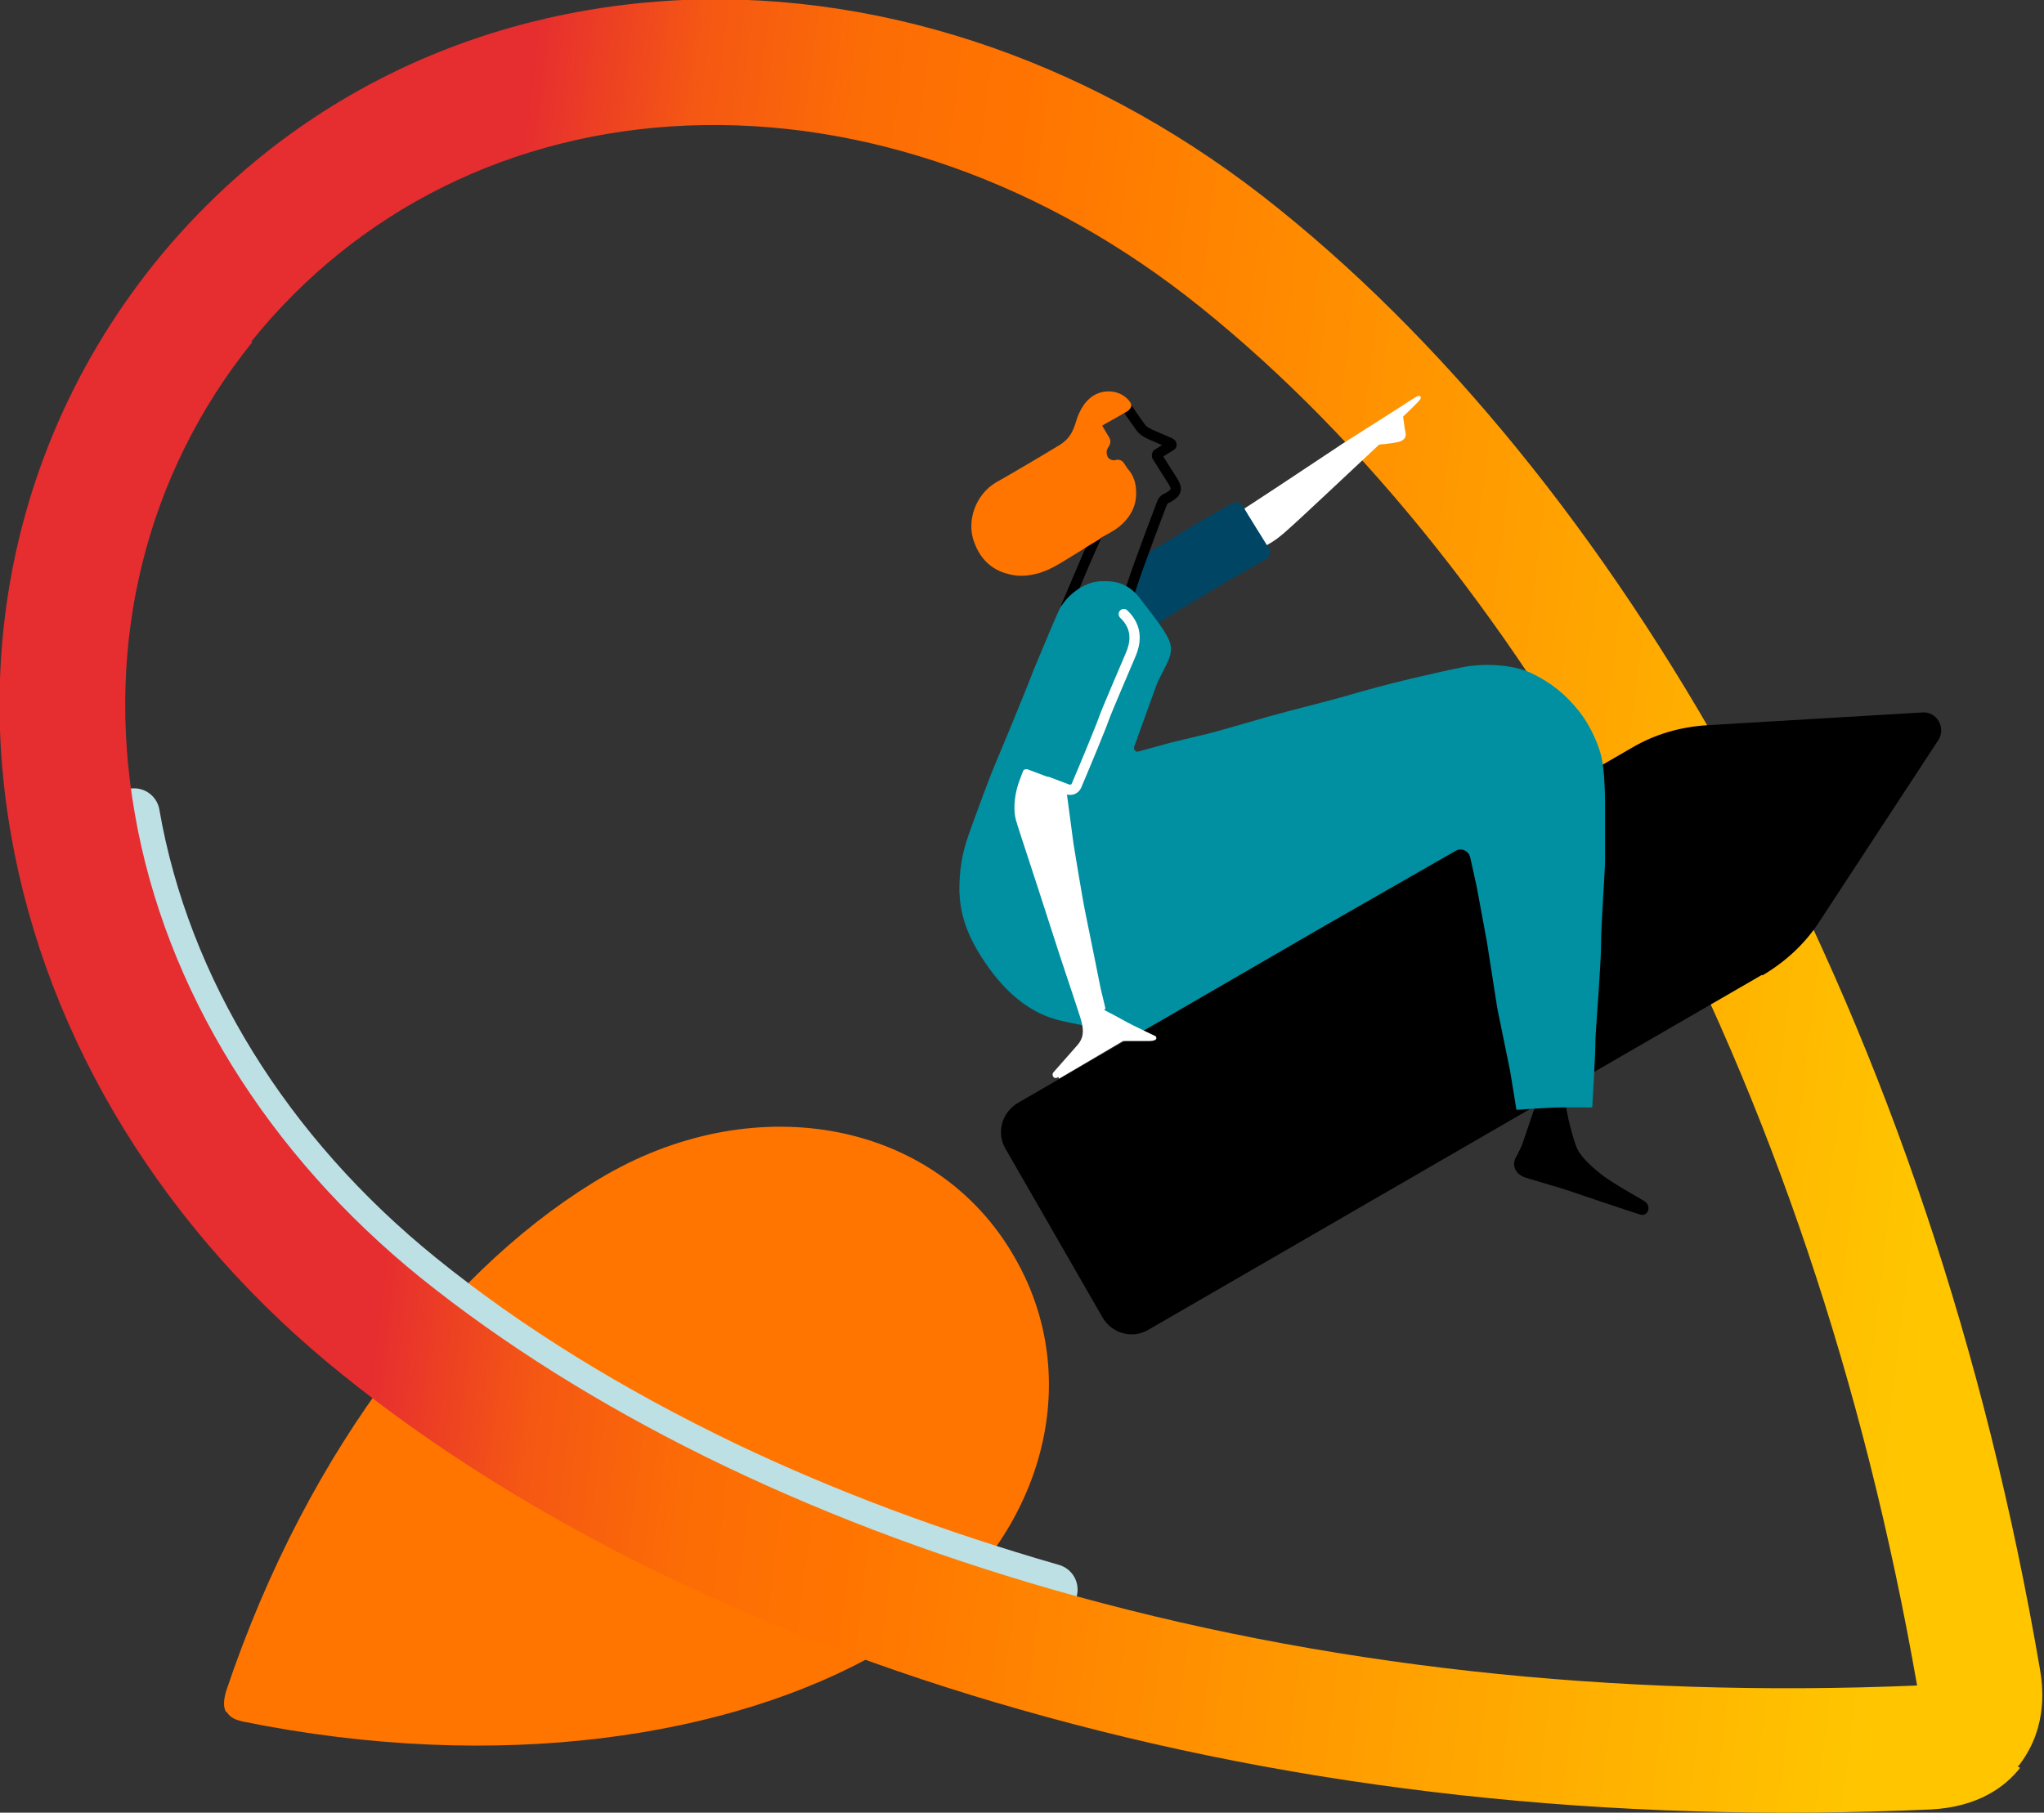 <svg width="239" height="212" viewBox="0 0 239 212" fill="none" xmlns="http://www.w3.org/2000/svg">
<rect x="0" y="0" width="239" height="212" fill="#333333" stroke="none"/>
<g clip-path="url(#clip0_2848_10403)">
<path d="M26.504 200.217C26.97 200.965 27.623 201.152 28.37 201.339C58.327 207.418 85.484 203.209 103.028 193.11C120.853 182.823 127.759 162.811 118.613 147.007C109.561 131.202 88.75 127.181 70.925 137.374C53.381 147.474 36.116 168.889 26.41 197.879C26.224 198.627 26.037 199.469 26.41 200.217H26.504Z" fill="#FF7500"/>
<path d="M15.678 95.199C19.224 115.679 31.17 134.943 49.088 149.438C59.353 157.761 71.392 165.149 84.831 171.601C96.589 177.212 109.374 181.982 123 185.909" stroke="#BDE0E5" stroke-width="6" stroke-linecap="round" stroke-linejoin="round"/>
<path d="M236.2 206.763C234.52 208.914 231.347 211.345 225.748 211.626C188.139 213.309 152.303 209.382 119.267 199.937C88.283 191.146 60.94 177.586 40.129 160.847C19.224 144.108 5.506 121.664 1.306 97.724C-2.986 73.41 2.986 49.657 18.011 30.86C33.223 11.97 55.154 1.122 79.791 6.49914e-05C104.055 -1.029 128.786 7.668 149.503 24.408C170.314 41.147 189.259 65.087 204.47 93.516C220.709 123.908 232.187 158.135 238.533 195.261C238.813 196.944 239.56 201.807 236.2 206.296C236.2 206.389 236.014 206.483 235.92 206.576L236.2 206.763ZM29.49 40.025C17.078 55.455 12.225 75.093 15.771 95.199C19.318 115.679 31.263 134.943 49.181 149.438C68.499 164.962 94.069 177.586 123.093 185.909C154.449 194.887 188.512 198.627 224.162 197.131C218.002 161.876 207.083 129.332 191.685 100.529C177.407 73.784 159.675 51.434 140.358 35.91C122.346 21.415 101.069 13.84 80.351 14.682C59.913 15.524 41.809 24.501 29.397 39.931L29.49 40.025Z" fill="url(#paint0_linear_2848_10403)"/>
<path d="M144.931 59.85C144.931 59.85 148.664 57.419 149.503 56.857C150.343 56.296 156.969 51.901 156.969 51.901L163.875 47.506C163.875 47.506 165.275 46.571 165.648 46.384C166.022 46.197 166.302 46.384 166.022 46.758C165.742 47.132 164.062 48.722 164.062 48.722C164.062 48.722 164.249 50.218 164.342 50.592C164.435 50.966 164.342 51.527 163.409 51.714C162.475 51.901 161.262 51.995 161.262 51.995C161.262 51.995 152.396 60.318 151.557 61.066C150.717 61.814 149.69 62.842 148.57 63.497L146.984 64.432L145.024 59.943L144.931 59.85Z" fill="white"/>
<path d="M133.172 65.929L134.758 64.339C134.758 64.339 138.118 62.375 138.958 61.814C139.798 61.253 143.531 59.196 143.997 58.915C144.464 58.634 145.117 58.728 145.397 59.289C145.677 59.85 148.104 63.684 148.384 64.152C148.663 64.619 148.57 65.087 147.917 65.461L142.877 68.36L137.558 71.54L134.105 73.69L131.679 69.763L133.172 66.022V65.929Z" fill="#004664"/>
<path d="M125.146 72.194L124.679 70.885L127.106 65.18L128.972 60.972L128.785 53.491L127.946 48.909L130.092 47.412H131.585C131.585 47.412 132.518 48.815 133.078 49.563C133.638 50.405 133.732 50.498 135.505 51.246C137.278 51.995 136.625 51.714 136.811 51.808C136.998 51.901 137.091 52.088 136.811 52.182L135.318 53.117C135.318 53.117 135.225 53.304 135.318 53.397C135.598 53.865 136.438 55.174 137.091 56.203C137.744 57.231 137.558 57.606 136.625 58.167L136.251 58.354C136.065 58.447 135.971 58.634 135.878 58.821L134.571 62.281L132.892 66.864L132.145 69.108H128.505L125.612 71.072L125.052 72.007L125.146 72.194Z" stroke="black" stroke-width="1.2" stroke-linejoin="round"/>
<path d="M131.678 47.412C131.678 47.412 131.025 46.29 129.439 46.384C127.852 46.477 127.012 47.786 126.546 49.002C126.172 50.124 125.892 51.527 124.213 52.556C122.533 53.584 118.427 56.016 116.747 56.951C114.694 58.167 113.574 60.972 114.507 63.31C115.534 66.022 117.587 66.49 118.613 66.677C119.64 66.864 121.226 66.677 122.813 65.835C124.399 64.993 126.919 63.31 128.225 62.562C128.225 62.562 128.039 62.562 129.439 61.814C130.839 61.066 132.145 59.757 132.238 57.98C132.332 56.203 131.678 55.548 131.305 55.081L130.932 54.52C130.839 54.333 130.652 54.333 130.465 54.426C129.625 54.52 129.065 53.959 128.972 53.678C128.692 53.023 128.785 52.556 128.972 52.182C129.159 51.808 129.345 51.714 129.159 51.434L128.039 49.563L131.492 47.599L131.678 47.412Z" fill="#FF7500" stroke="#FF7500" stroke-width="1.2" stroke-linecap="round" stroke-linejoin="round"/>
<path d="M179.74 128.678L177.967 133.914C177.967 133.914 177.5 134.943 177.22 135.411C176.753 136.346 177.22 137.374 178.433 137.749L182.819 139.058C182.819 139.058 190.845 141.77 191.778 142.05C192.712 142.331 193.178 141.022 192.245 140.46C191.312 139.899 188.605 138.403 187.392 137.468C186.179 136.533 184.779 135.317 184.313 134.101C183.846 132.886 183.379 130.828 183.379 130.828L182.913 128.49H179.833L179.74 128.678Z" fill="black"/>
<path d="M206.057 113.996L134.291 155.517C132.425 156.639 129.999 155.984 128.879 154.02L117.587 134.382C116.467 132.512 117.12 130.08 119.08 128.958L190.845 87.437C193.552 85.847 196.538 85.006 199.618 84.819L224.815 83.323C226.495 83.229 227.521 85.099 226.681 86.502L212.776 107.73C211.096 110.348 208.763 112.499 206.057 114.089V113.996Z" fill="black"/>
<path d="M132.892 121.009C132.892 121.009 126.919 120.074 123.84 119.326C120.76 118.578 118.054 116.52 115.721 113.341C112.734 109.226 112.268 106.514 112.174 104.176C112.174 101.838 112.454 99.875 113.294 97.537C114.134 95.199 115.627 91.084 116.467 89.12C117.307 87.156 120.387 79.675 120.853 78.366C121.413 77.057 122.906 73.41 123.746 71.539C124.586 69.669 126.733 68.079 128.599 67.986C130.466 67.892 132.052 68.173 133.545 70.324C134.105 71.072 135.412 72.662 136.158 73.877C136.905 75.093 137.278 75.935 136.438 77.618C135.598 79.301 135.318 79.862 135.318 79.862L132.612 87.344C132.519 87.624 132.799 87.998 133.079 87.905L136.812 86.876C136.812 86.876 140.265 86.034 141.104 85.847C141.944 85.66 146.424 84.351 148.384 83.79C150.343 83.229 156.316 81.733 157.529 81.359C158.742 80.984 162.475 79.956 164.902 79.395C167.328 78.834 169.288 78.366 171.248 77.992C173.208 77.618 176.754 77.618 179.087 78.74C181.42 79.862 183.1 81.265 184.593 83.135C186.086 85.006 187.019 87.344 187.299 88.746C187.579 90.149 187.673 92.3 187.673 93.983C187.673 95.666 187.673 99.22 187.673 100.623C187.673 102.026 187.206 108.104 187.206 110.442C187.206 112.78 186.646 119.513 186.553 121.477C186.553 123.441 186.179 129.519 186.179 129.519C186.179 129.519 183.846 129.519 182.54 129.519C181.233 129.519 177.314 129.8 177.314 129.8L176.567 125.217L175.074 117.923L173.861 110.161L172.648 103.615L171.901 100.249C171.714 99.501 170.874 99.126 170.221 99.501L154.543 108.478L135.505 119.513L132.892 121.009Z" fill="#0090A1"/>
<path d="M123.84 126.153L131.305 121.757C131.305 121.757 132.985 121.757 134.292 121.757C135.598 121.757 135.132 121.196 135.132 121.196C135.132 121.196 133.358 120.355 132.425 119.887C131.492 119.42 130.559 118.858 129.626 118.391C128.692 117.923 129.346 118.11 129.252 117.923L128.692 115.585C128.692 115.585 127.292 108.572 126.919 106.795C126.546 105.018 125.519 98.659 125.519 98.659L124.586 91.645L120.107 89.962C119.92 89.962 119.733 89.962 119.64 90.149C119.547 90.336 119.36 90.897 119.08 91.645C118.52 93.329 118.52 95.012 118.8 95.947C118.987 96.571 119.205 97.256 119.453 98.004C119.827 99.127 123 108.852 123.373 110.068C123.746 111.284 125.893 117.643 126.359 119.139C126.826 120.635 126.639 121.477 125.986 122.225C125.333 122.973 123.186 125.405 123.186 125.405C122.906 125.685 123.186 126.34 123.746 125.966L123.84 126.153Z" fill="white"/>
<path d="M122.533 91.458L124.773 92.3C125.24 92.487 125.706 92.3 125.893 91.832C126.733 89.869 128.786 84.912 129.066 84.071C129.346 83.229 131.772 77.618 132.239 76.496C132.705 75.374 133.172 73.503 131.399 71.82" stroke="white" stroke-width="1.2" stroke-linecap="round" stroke-linejoin="round"/>
</g>
<defs>
<linearGradient id="paint0_linear_2848_10403" x1="229.178" y1="117.342" x2="31.287" y2="92.887" gradientUnits="userSpaceOnUse">
<stop stop-color="#FFC600"/>
<stop offset="0.6" stop-color="#FF7500"/>
<stop offset="0.7" stop-color="#FC6D05"/>
<stop offset="0.8" stop-color="#F55813"/>
<stop offset="0.9" stop-color="#E62D30"/>
</linearGradient>
<clipPath id="clip0_2848_10403">
<rect width="239" height="212" fill="white"/>
</clipPath>
</defs>
</svg>
